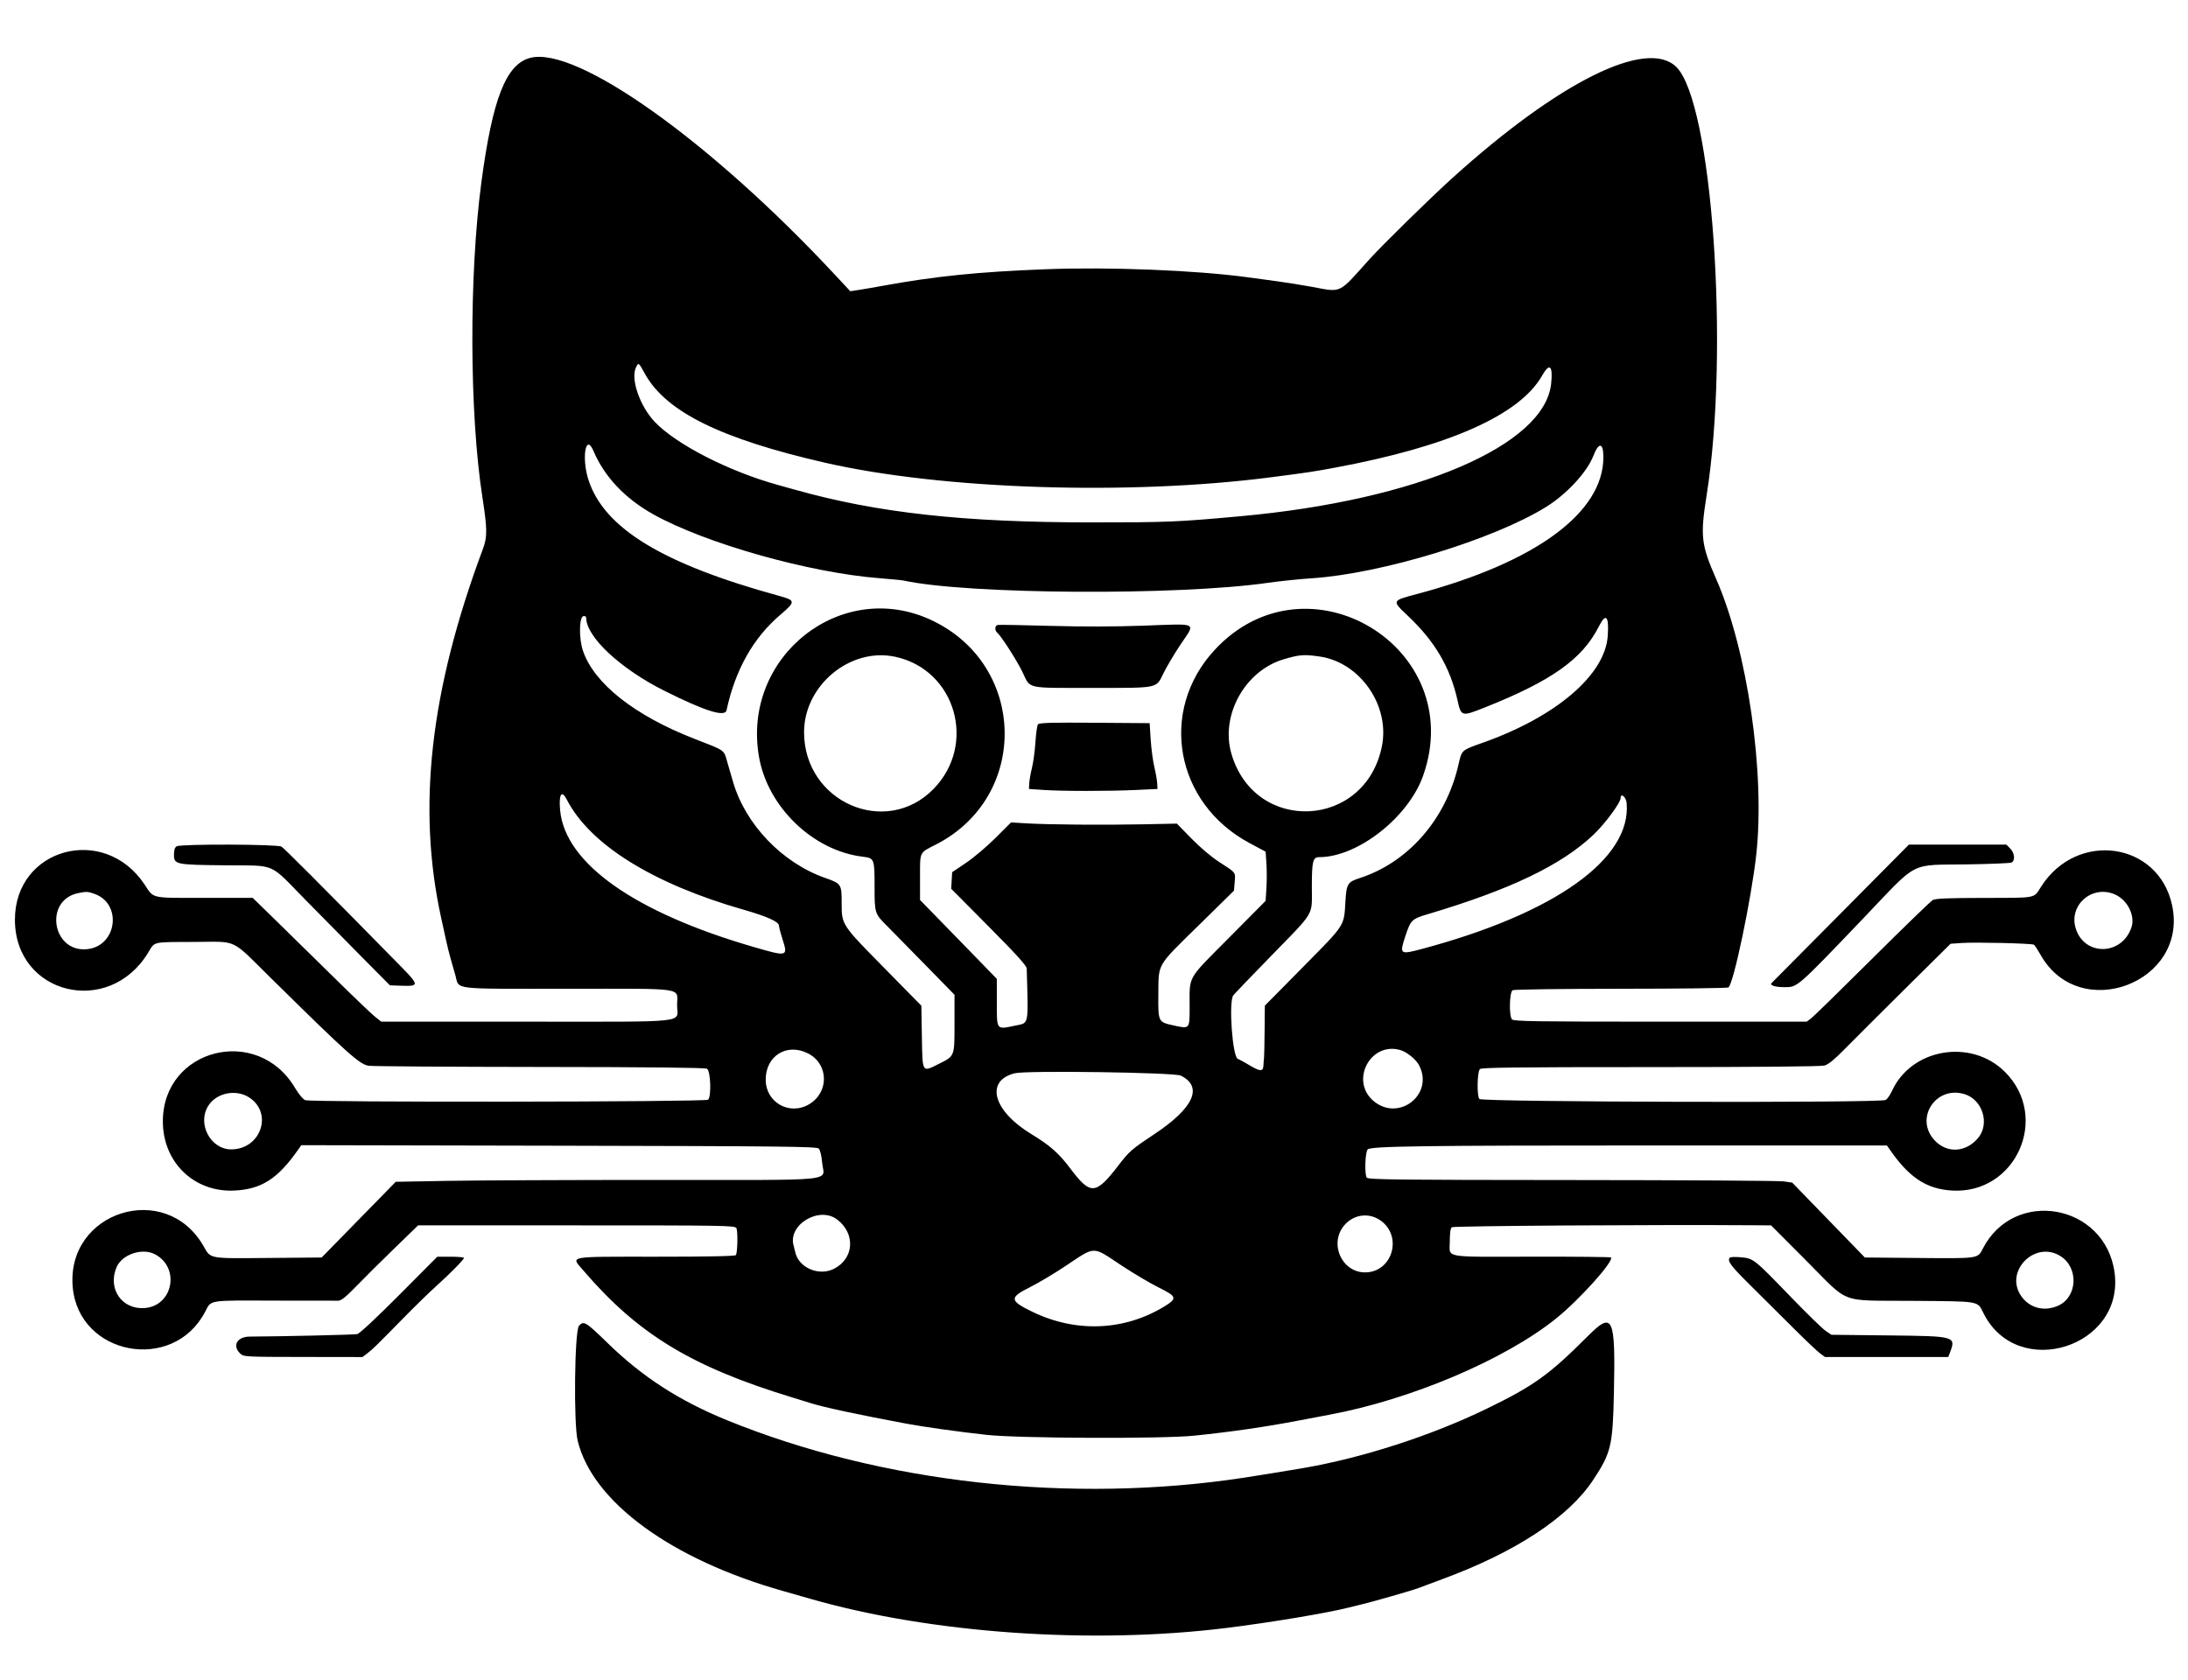 <svg id="svg" xmlns="http://www.w3.org/2000/svg" xmlns:xlink="http://www.w3.org/1999/xlink" width="400" height="307.163" viewBox="0, 0, 400,307.163" version="1.1"><g id="svgg"><path id="path0" d="M96.972 10.572 C 92.523 11.697,90.042 18.004,87.996 33.381 C 85.737 50.357,85.816 75.537,88.177 90.831 C 89.098 96.803,89.111 98.161,88.265 100.430 C 78.620 126.296,76.210 147.695,80.666 167.908 C 80.927 169.090,81.321 170.893,81.543 171.914 C 81.765 172.935,82.140 174.450,82.377 175.281 C 82.614 176.111,83.011 177.500,83.258 178.367 C 84.019 181.029,82.112 180.802,103.725 180.802 C 125.804 180.802,123.782 180.501,123.782 183.787 C 123.782 187.151,126.796 186.819,96.220 186.819 L 69.706 186.819 68.592 185.942 C 67.980 185.460,64.771 182.396,61.461 179.135 C 58.152 175.873,53.365 171.175,50.823 168.694 L 46.202 164.183 37.339 164.183 C 27.366 164.183,28.183 164.368,26.409 161.708 C 19.020 150.624,2.708 155.092,2.727 168.195 C 2.747 181.858,19.867 186.082,27.083 174.203 C 28.350 172.117,27.697 172.268,35.550 172.238 C 43.616 172.208,42.030 171.452,49.629 178.947 C 63.592 192.718,65.780 194.677,67.433 194.886 C 68.246 194.988,82.362 195.085,98.801 195.101 C 118.804 195.120,128.874 195.227,129.245 195.426 C 129.910 195.781,130.084 200.461,129.456 201.089 C 129.031 201.513,56.908 201.594,55.797 201.171 C 55.391 201.017,54.623 200.091,53.919 198.906 C 47.047 187.339,29.776 191.735,29.772 205.052 C 29.769 212.503,35.449 218.027,42.778 217.703 C 47.788 217.480,50.789 215.560,54.546 210.170 L 55.080 209.404 102.172 209.501 C 143.564 209.587,149.315 209.651,149.688 210.029 C 149.942 210.286,150.190 211.327,150.305 212.624 C 150.618 216.120,154.074 215.759,120.252 215.760 C 104.149 215.760,86.784 215.837,81.662 215.931 L 72.350 216.101 65.578 223.022 L 58.805 229.943 49.038 230.028 C 38.027 230.125,38.555 230.222,37.213 227.867 C 30.311 215.757,12.051 221.498,13.298 235.387 C 14.419 247.858,31.597 251.087,37.470 239.930 C 38.675 237.642,37.766 237.791,50.273 237.828 C 56.269 237.846,61.494 237.852,61.885 237.841 C 62.393 237.828,63.332 237.060,65.180 235.149 C 66.602 233.678,69.716 230.583,72.101 228.272 L 76.436 224.069 105.400 224.069 C 132.694 224.069,134.379 224.098,134.625 224.570 C 134.909 225.114,134.839 229.009,134.536 229.499 C 134.410 229.702,129.675 229.799,119.897 229.799 C 103.398 229.799,104.341 229.622,106.624 232.289 C 116.632 243.982,126.472 249.956,144.986 255.578 C 146.168 255.937,147.650 256.395,148.281 256.595 C 150.594 257.329,156.580 258.612,165.616 260.310 C 168.871 260.921,175.254 261.815,180.372 262.376 C 186.258 263.022,212.565 263.122,218.338 262.521 C 225.298 261.797,231.332 260.922,237.536 259.736 C 239.663 259.329,242.113 258.865,242.980 258.704 C 257.888 255.937,275.062 248.656,284.439 241.127 C 288.731 237.680,295.128 230.562,294.499 229.933 C 294.409 229.843,288.069 229.779,280.410 229.791 C 263.517 229.817,265.043 230.086,265.043 227.081 C 265.043 225.515,265.166 224.610,265.407 224.410 C 265.709 224.160,302.812 223.917,320.844 224.048 L 323.780 224.069 330.170 230.478 C 338.304 238.637,335.987 237.756,349.610 237.870 C 362.312 237.977,361.445 237.821,362.663 240.225 C 368.889 252.511,388.463 246.312,386.570 232.653 C 384.831 220.109,368.187 217.150,362.464 228.367 C 361.554 230.151,361.707 230.129,350.822 230.031 L 340.924 229.943 334.283 223.095 L 327.642 216.247 326.070 216.024 C 325.206 215.901,307.784 215.792,287.356 215.780 C 255.433 215.762,250.165 215.701,249.872 215.348 C 249.432 214.818,249.565 210.648,250.036 210.176 C 250.630 209.583,260.061 209.456,303.328 209.456 L 344.959 209.456 345.474 210.200 C 349.011 215.314,352.162 217.400,356.796 217.696 C 368.502 218.445,374.851 204.318,366.542 196.010 C 360.383 189.850,349.432 191.695,345.881 199.490 C 345.543 200.234,345.018 200.976,344.715 201.138 C 343.652 201.706,270.925 201.530,270.451 200.958 C 269.981 200.391,270.048 196.088,270.536 195.500 C 270.784 195.200,276.785 195.129,301.683 195.127 C 321.105 195.126,332.899 195.021,333.540 194.843 C 334.250 194.646,335.350 193.754,337.162 191.907 C 338.593 190.449,343.550 185.502,348.177 180.915 L 356.590 172.575 358.643 172.431 C 361.141 172.255,371.482 172.503,371.842 172.747 C 371.985 172.844,372.539 173.696,373.074 174.642 C 380.185 187.210,400.098 179.681,397.099 165.559 C 394.629 153.929,379.695 151.811,373.126 162.158 C 371.752 164.321,372.507 164.173,362.751 164.189 C 356.148 164.200,353.848 164.295,353.341 164.575 C 352.973 164.780,348.009 169.587,342.310 175.258 C 336.611 180.929,331.576 185.850,331.122 186.194 L 330.295 186.819 303.563 186.819 C 280.710 186.819,276.772 186.760,276.420 186.408 C 275.850 185.837,275.936 181.443,276.525 181.070 C 276.758 180.923,285.279 180.807,296.275 180.802 C 306.913 180.797,315.781 180.689,315.982 180.561 C 316.903 179.977,320.154 164.490,321.063 156.353 C 322.732 141.410,319.472 118.930,313.743 105.874 C 310.985 99.589,310.809 98.043,312.001 90.544 C 316.223 63.978,312.998 18.596,306.434 12.222 C 301.024 6.967,284.992 14.939,265.473 32.590 C 261.497 36.185,252.615 44.893,250.346 47.421 C 244.550 53.877,245.415 53.471,239.685 52.424 C 237.951 52.107,235.115 51.655,233.381 51.419 C 231.648 51.184,229.262 50.860,228.080 50.700 C 218.600 49.413,202.800 48.785,191.158 49.233 C 178.765 49.710,170.910 50.513,161.175 52.298 C 159.756 52.558,157.887 52.879,157.020 53.012 L 155.444 53.252 152.594 50.194 C 129.883 25.821,105.463 8.425,96.972 10.572 M117.936 68.410 C 121.792 75.320,131.839 80.266,150.860 84.617 C 172.269 89.516,206.442 90.628,232.378 87.270 C 239.090 86.402,240.056 86.257,243.983 85.528 C 264.841 81.660,277.814 75.903,281.913 68.696 C 283.290 66.275,283.919 66.821,283.576 70.141 C 282.409 81.452,259.054 91.447,226.934 94.381 C 215.197 95.453,213.568 95.521,199.570 95.524 C 176.170 95.528,160.348 93.782,145.272 89.529 C 144.405 89.284,143.052 88.907,142.264 88.690 C 133.292 86.220,123.588 81.250,119.689 77.131 C 116.919 74.204,115.212 69.143,116.305 67.100 C 116.757 66.256,116.715 66.222,117.936 68.410 M108.489 82.450 C 110.511 87.202,114.256 91.162,119.484 94.075 C 129.003 99.378,147.910 104.718,160.745 105.727 C 162.872 105.895,164.883 106.090,165.213 106.162 C 176.890 108.699,215.296 108.939,231.758 106.577 C 233.911 106.268,237.557 105.891,239.859 105.739 C 252.582 104.898,273.072 98.651,282.669 92.685 C 286.434 90.345,290.128 86.346,291.293 83.349 C 292.284 80.798,293.123 80.908,293.123 83.590 C 293.123 93.749,280.757 102.838,259.073 108.614 C 254.389 109.862,254.414 109.804,257.381 112.608 C 262.324 117.278,265.114 122.026,266.458 128.057 C 267.123 131.039,267.186 131.056,271.404 129.381 C 283.656 124.514,289.279 120.525,292.288 114.564 C 293.588 111.990,294.181 112.626,293.918 116.311 C 293.408 123.438,284.460 131.075,271.060 135.819 C 267.144 137.206,267.249 137.110,266.628 139.828 C 264.349 149.799,257.458 157.700,248.529 160.581 C 246.355 161.282,246.149 161.631,245.958 164.928 C 245.700 169.388,245.971 168.972,238.207 176.830 L 231.232 183.889 231.188 188.578 C 231.164 191.157,231.115 193.395,231.078 193.553 C 231.042 193.711,230.997 194.259,230.979 194.771 C 230.936 195.984,230.409 195.981,228.367 194.754 C 227.500 194.233,226.563 193.721,226.285 193.616 C 225.322 193.252,224.602 183.356,225.442 182.035 C 225.562 181.846,228.601 178.673,232.196 174.984 C 240.527 166.434,239.824 167.610,239.826 162.230 C 239.828 157.452,240.005 156.734,241.181 156.734 C 248.199 156.734,257.474 149.464,260.165 141.852 C 268.460 118.396,238.945 100.589,222.048 118.855 C 211.770 129.966,214.825 146.872,228.428 154.157 L 231.375 155.736 231.523 157.882 C 231.604 159.063,231.604 161.087,231.522 162.380 L 231.374 164.731 224.610 171.549 C 216.905 179.316,217.487 178.288,217.482 184.138 C 217.478 188.247,217.551 188.167,214.432 187.481 C 211.742 186.890,211.718 186.840,211.762 181.834 C 211.813 176.081,211.383 176.825,218.975 169.364 L 225.588 162.865 225.720 161.273 C 225.871 159.450,226.026 159.646,222.779 157.549 C 221.459 156.696,219.356 154.910,217.819 153.336 L 215.151 150.604 208.937 150.732 C 201.752 150.880,191.643 150.795,187.616 150.553 L 184.831 150.385 181.992 153.224 C 180.430 154.786,178.009 156.833,176.611 157.775 L 174.069 159.487 173.981 161.001 L 173.894 162.516 180.786 169.462 C 185.846 174.561,187.684 176.593,187.698 177.101 C 187.998 187.835,188.175 186.990,185.503 187.558 C 182.133 188.274,182.235 188.406,182.235 183.332 L 182.235 178.995 179.013 175.672 C 177.242 173.845,174.083 170.599,171.993 168.458 L 168.195 164.567 168.195 160.408 C 168.195 155.653,168.034 155.987,171.060 154.449 C 188.157 145.758,187.786 121.745,170.428 113.465 C 153.888 105.576,135.550 120.019,138.758 138.409 C 140.358 147.576,148.626 155.544,157.687 156.650 C 159.851 156.914,159.885 156.999,159.885 162.099 C 159.885 167.003,159.908 167.074,162.163 169.312 C 162.577 169.722,165.521 172.722,168.707 175.978 L 174.499 181.899 174.499 187.100 C 174.499 193.254,174.569 193.074,171.580 194.565 C 168.531 196.087,168.644 196.276,168.531 189.499 L 168.437 183.897 161.574 176.921 C 153.812 169.029,153.868 169.116,153.868 165.107 C 153.868 161.665,153.806 161.570,150.828 160.525 C 143.007 157.779,136.286 150.767,134.014 142.980 C 133.761 142.113,133.291 140.492,132.969 139.377 C 132.294 137.038,132.712 137.335,126.934 135.089 C 116.020 130.846,108.592 124.973,106.571 118.988 C 105.812 116.739,105.868 112.813,106.662 112.661 C 106.945 112.607,107.163 112.739,107.163 112.964 C 107.163 116.454,113.425 122.299,121.476 126.323 C 128.929 130.049,132.542 131.178,132.824 129.871 C 134.424 122.466,137.704 116.645,142.657 112.419 C 145.485 110.006,145.470 109.791,142.407 108.951 C 121.192 103.136,110.476 96.625,107.595 87.799 C 106.282 83.778,107.064 79.100,108.489 82.450 M182.414 114.276 C 181.850 114.388,181.801 115.280,182.334 115.723 C 183.060 116.325,185.946 120.841,186.957 122.957 C 188.418 126.012,187.414 125.788,199.606 125.788 C 212.040 125.788,211.302 125.941,212.724 123.064 C 213.324 121.849,214.704 119.526,215.790 117.902 C 218.607 113.689,219.280 114.037,209.026 114.410 C 203.881 114.597,197.752 114.609,191.942 114.443 C 186.958 114.300,182.671 114.225,182.414 114.276 M163.660 120.095 C 174.708 122.464,178.654 136.119,170.649 144.282 C 161.918 153.187,147.016 146.654,146.995 133.913 C 146.981 125.332,155.426 118.329,163.660 120.095 M241.251 120.050 C 248.634 121.117,254.108 128.977,252.644 136.408 C 249.652 151.593,229.377 152.602,225.108 137.778 C 223.093 130.780,227.609 122.646,234.670 120.556 C 237.564 119.699,238.386 119.636,241.251 120.050 M189.762 132.446 C 189.605 132.645,189.395 134.097,189.296 135.673 C 189.197 137.249,188.911 139.377,188.661 140.401 C 188.410 141.426,188.183 142.715,188.157 143.266 L 188.109 144.269 190.831 144.452 C 194.300 144.685,202.739 144.684,207.736 144.450 L 211.605 144.269 211.557 143.266 C 211.530 142.715,211.294 141.361,211.032 140.258 C 210.771 139.155,210.470 136.898,210.364 135.244 L 210.172 132.235 200.110 132.160 C 192.275 132.101,189.984 132.165,189.762 132.446 M103.616 146.203 C 107.846 154.435,119.353 161.604,135.960 166.354 C 140.222 167.572,142.407 168.555,142.407 169.254 C 142.407 169.516,142.685 170.593,143.025 171.648 C 144.089 174.951,144.017 174.972,137.822 173.175 C 116.010 166.848,103.301 157.870,102.398 148.152 C 102.126 145.233,102.670 144.363,103.616 146.203 M297.377 146.851 C 298.258 157.044,284.274 167.015,259.986 173.511 C 255.908 174.601,255.811 174.526,256.930 171.147 C 257.895 168.234,258.105 168.029,261.010 167.166 C 276.108 162.680,285.465 158.190,291.333 152.616 C 293.403 150.650,296.275 146.772,296.275 145.944 C 296.275 144.903,297.280 145.731,297.377 146.851 M32.307 154.751 C 31.951 154.958,31.805 155.404,31.805 156.283 C 31.805 158.081,32.065 158.135,41.274 158.229 C 50.694 158.325,49.022 157.593,55.954 164.658 C 58.825 167.585,63.449 172.273,66.228 175.076 L 71.281 180.173 72.961 180.235 C 76.818 180.379,76.814 180.306,72.745 176.165 C 58.351 161.516,51.960 155.106,51.454 154.810 C 50.689 154.362,33.067 154.308,32.307 154.751 M336.553 166.977 C 329.716 173.872,324.017 179.617,323.889 179.743 C 323.455 180.172,324.490 180.507,326.262 180.511 C 328.609 180.517,328.511 180.602,340.424 168.152 C 351.028 157.070,348.750 158.243,360.029 158.052 C 363.968 157.985,367.418 157.841,367.693 157.731 C 368.447 157.432,368.334 155.987,367.492 155.145 L 366.788 154.441 357.886 154.441 L 348.984 154.441 336.553 166.977 M17.283 163.452 C 22.383 165.272,21.391 172.963,15.979 173.556 C 9.531 174.261,7.970 164.575,14.327 163.304 C 15.799 163.009,16.079 163.023,17.283 163.452 M386.709 163.585 C 388.947 164.601,390.359 167.424,389.679 169.519 C 387.987 174.734,381.098 174.919,379.482 169.793 C 378.122 165.479,382.534 161.689,386.709 163.585 M147.762 192.647 C 151.521 194.591,151.595 199.767,147.895 201.936 C 144.317 204.033,140.003 201.591,139.982 197.456 C 139.959 193.054,143.872 190.636,147.762 192.647 M255.953 191.994 C 257.180 192.335,258.864 193.699,259.446 194.823 C 262.175 200.101,255.762 205.163,251.156 201.366 C 246.739 197.725,250.454 190.467,255.953 191.994 M215.865 196.682 C 219.991 198.730,218.245 202.597,211.032 207.387 C 206.885 210.140,206.464 210.505,204.518 213.037 C 200.287 218.542,199.383 218.602,195.639 213.626 C 193.561 210.864,191.945 209.441,188.539 207.374 C 181.524 203.117,180.035 197.608,185.530 196.250 C 187.685 195.717,214.696 196.102,215.865 196.682 M45.598 200.709 C 49.962 203.596,47.650 210.172,42.271 210.172 C 38.494 210.172,36.022 205.525,38.053 202.240 C 39.546 199.823,43.154 199.091,45.598 200.709 M359.115 200.061 C 362.493 201.073,363.838 205.579,361.543 208.193 C 359.283 210.767,355.910 210.907,353.680 208.521 C 349.959 204.541,353.851 198.484,359.115 200.061 M153.044 222.998 C 156.445 225.592,156.141 230.149,152.443 232.020 C 149.706 233.404,146.008 231.815,145.391 228.989 C 145.300 228.568,145.172 228.055,145.108 227.849 C 143.914 224.017,149.725 220.467,153.044 222.998 M252.402 223.185 C 256.497 226.101,254.524 232.665,249.553 232.665 C 245.281 232.665,242.944 227.399,245.740 224.075 C 247.451 222.042,250.268 221.666,252.402 223.185 M205.014 231.391 C 207.221 232.848,210.288 234.665,211.830 235.428 C 215.199 237.095,215.286 237.428,212.751 238.960 C 205.431 243.386,196.593 243.708,188.668 239.838 C 184.529 237.816,184.486 237.275,188.311 235.364 C 189.776 234.632,192.602 232.952,194.591 231.631 C 200.426 227.756,199.541 227.777,205.014 231.391 M28.309 229.342 C 32.998 231.782,31.635 238.832,26.405 239.190 C 22.258 239.473,19.646 235.649,21.307 231.724 C 22.300 229.378,25.975 228.128,28.309 229.342 M376.741 229.725 C 380.067 231.882,379.775 237.201,376.245 238.763 C 373.697 239.890,371.026 239.188,369.504 236.991 C 366.351 232.442,372.073 226.698,376.741 229.725 M72.979 236.800 C 68.820 240.979,65.729 243.862,65.312 243.952 C 64.744 244.074,51.720 244.374,45.651 244.405 C 43.342 244.417,42.408 246.085,43.918 247.503 C 44.558 248.105,44.745 248.115,55.418 248.130 L 66.267 248.146 67.159 247.464 C 68.154 246.703,68.783 246.087,73.926 240.843 C 75.895 238.834,78.461 236.333,79.626 235.286 C 82.227 232.947,84.814 230.323,84.814 230.023 C 84.814 229.900,83.719 229.799,82.381 229.799 L 79.948 229.799 72.979 236.800 M316.261 229.959 C 315.698 230.541,316.328 231.399,319.938 234.972 C 322.078 237.091,325.621 240.615,327.812 242.802 C 330.002 244.990,332.209 247.085,332.715 247.458 L 333.636 248.138 344.905 248.138 L 356.175 248.138 356.454 247.403 C 357.618 244.342,357.566 244.327,345.382 244.192 L 334.814 244.075 333.736 243.343 C 333.143 242.940,330.242 240.109,327.289 237.052 C 320.645 230.174,320.566 230.111,318.272 229.901 C 317.284 229.811,316.379 229.837,316.261 229.959 M105.847 242.437 C 105.039 243.328,104.845 260.273,105.605 263.433 C 108.299 274.622,122.747 285.182,143.266 290.960 C 143.976 291.159,146.183 291.790,148.173 292.362 C 170.159 298.679,199.546 300.736,224.212 297.684 C 232.128 296.704,242.577 294.964,246.418 293.986 C 246.970 293.845,248.066 293.577,248.854 293.391 C 251.079 292.864,258.122 290.842,259.278 290.398 C 259.848 290.179,261.874 289.425,263.778 288.721 C 277.072 283.812,286.710 277.473,291.217 270.675 C 294.530 265.679,294.840 264.384,295.047 254.726 C 295.347 240.692,294.889 239.699,290.255 244.341 C 283.221 251.389,280.389 253.421,271.777 257.603 C 261.606 262.541,249.053 266.596,238.137 268.469 C 236.026 268.831,229.535 269.885,227.507 270.195 C 195.792 275.041,161.151 271.202,132.951 259.714 C 124.211 256.154,117.483 251.813,111.135 245.636 C 107.037 241.649,106.729 241.463,105.847 242.437 " stroke="none" fill="#000000" fill-rule="evenodd"></path></g></svg>